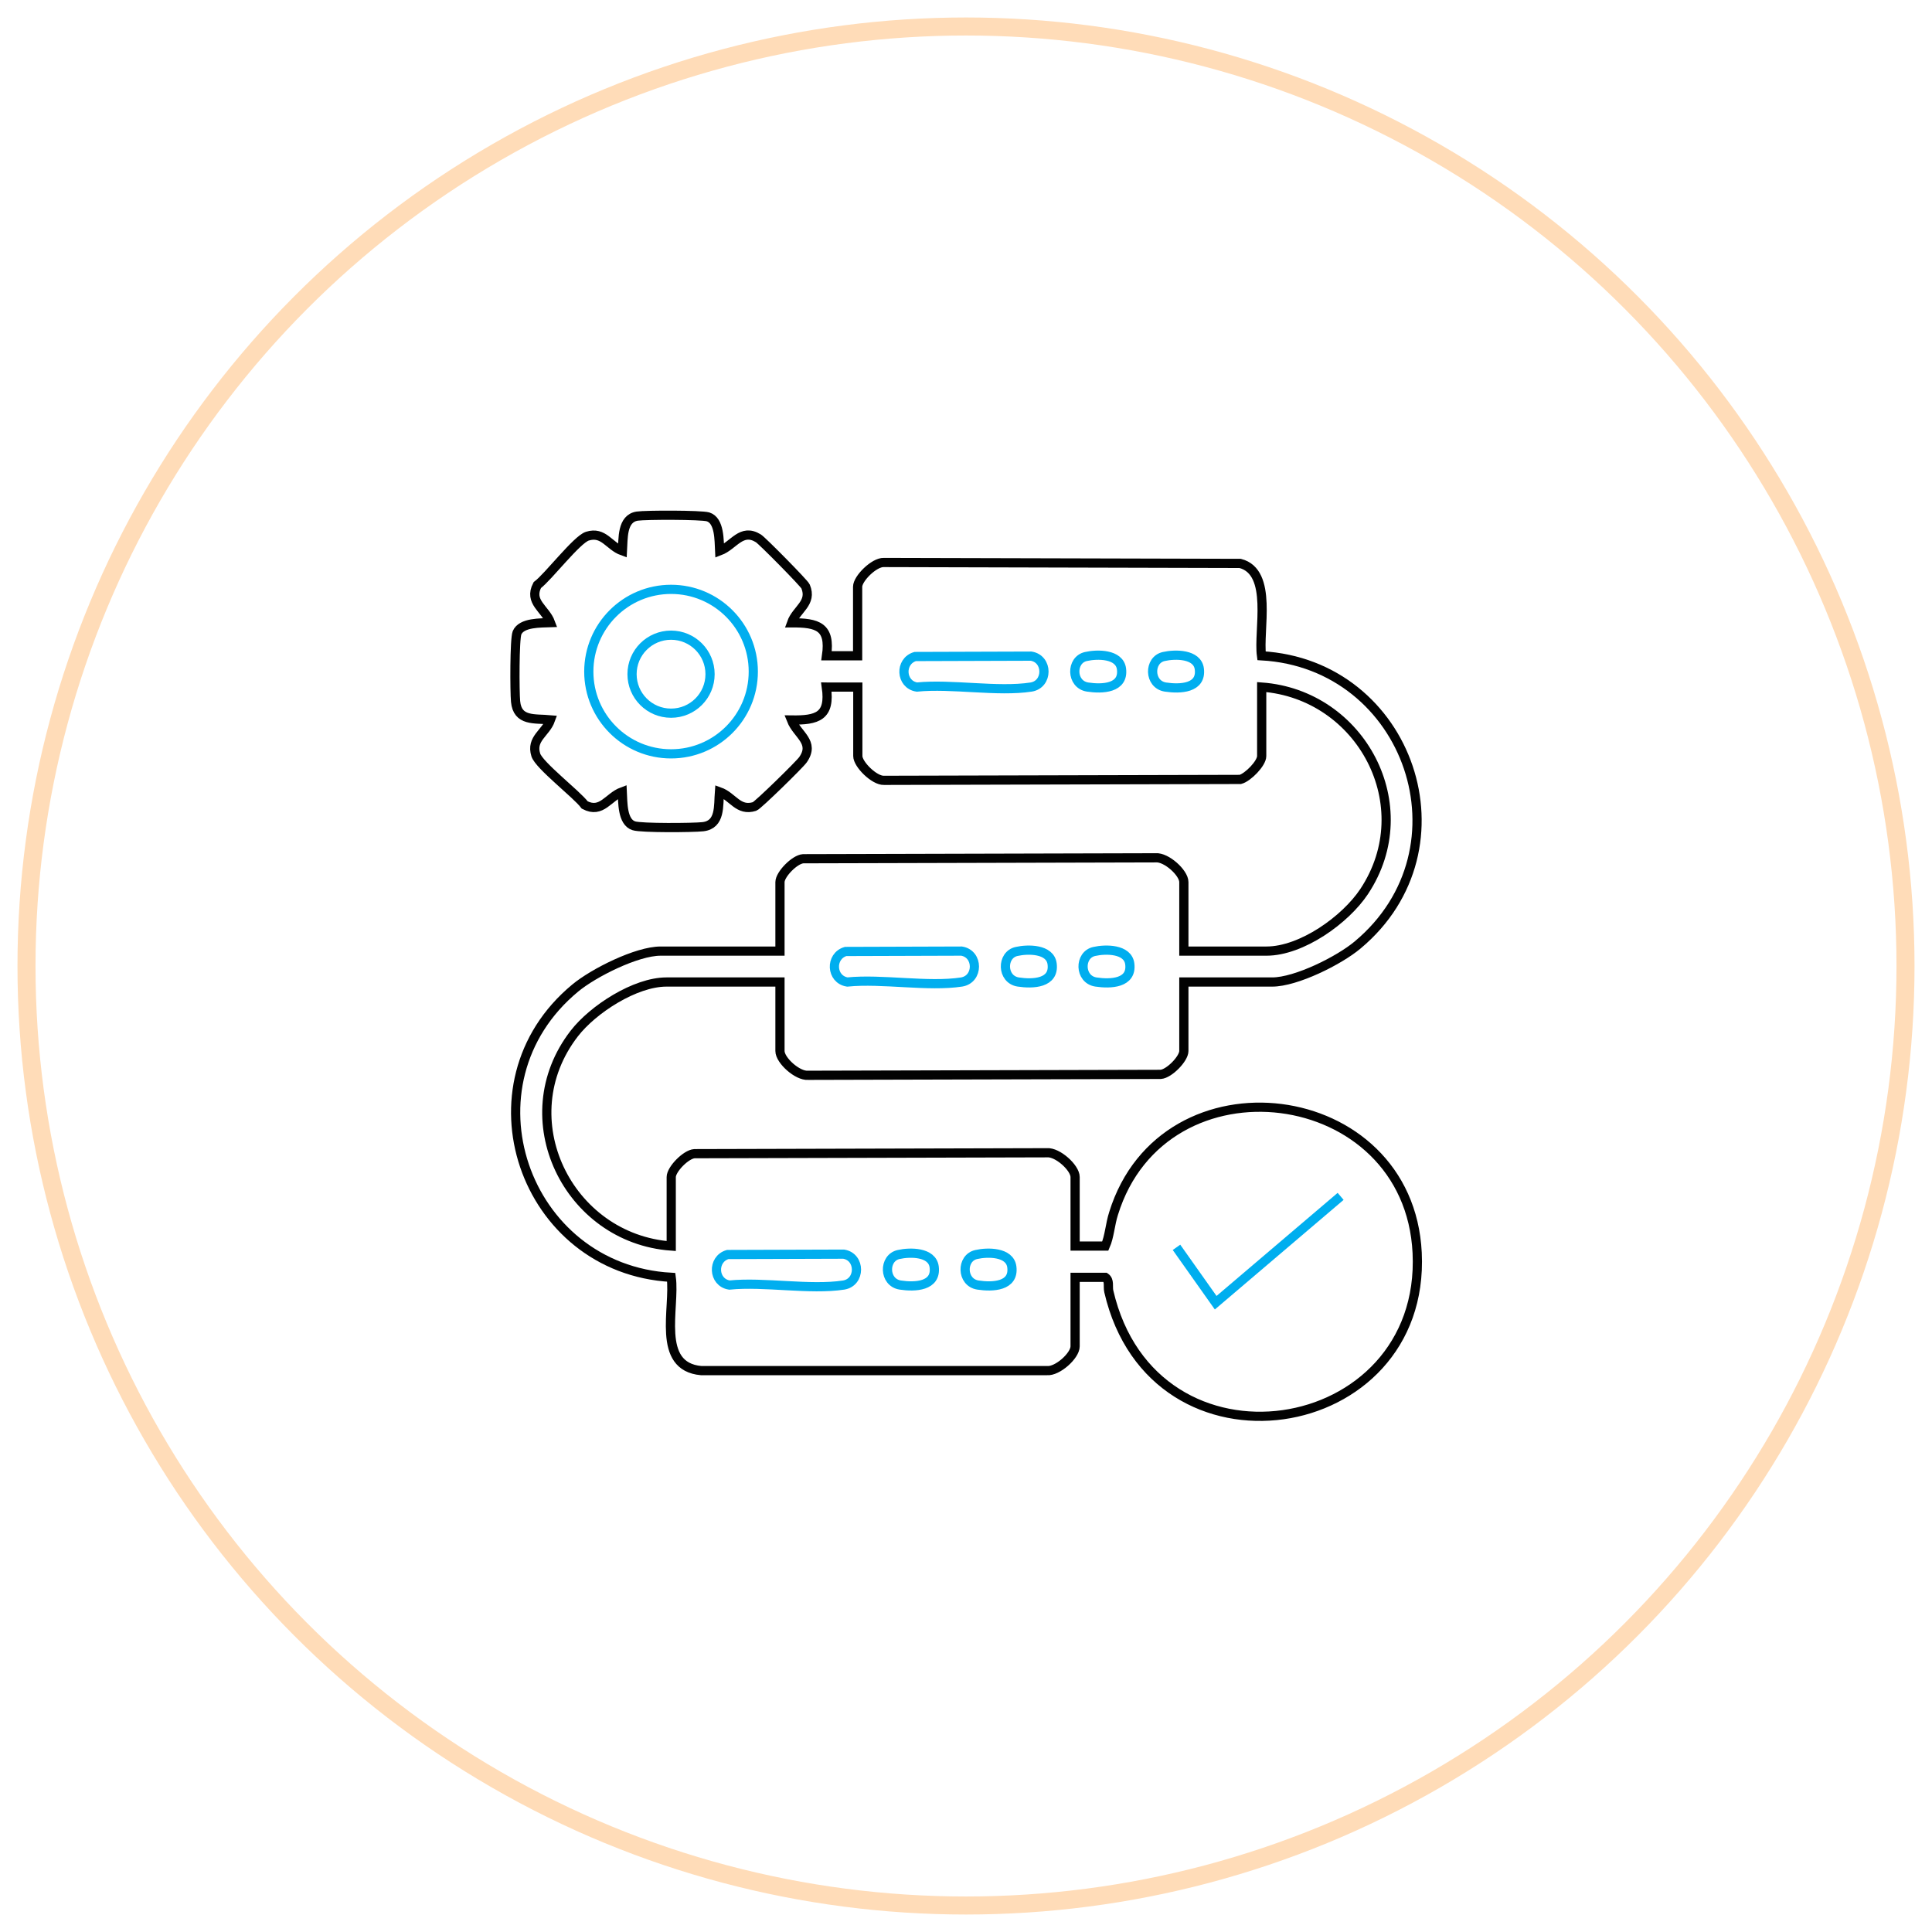 <svg xmlns="http://www.w3.org/2000/svg" id="Layer_1" data-name="Layer 1" viewBox="0 0 105 105"><defs><style>      .cls-1 {        stroke: #020202;      }      .cls-1, .cls-2 {        stroke-width: .5px;      }      .cls-1, .cls-2, .cls-3 {        fill: none;        stroke-miterlimit: 10;      }      .cls-2 {        stroke: #00aeef;      }      .cls-3 {        stroke: #ffdcb8;        stroke-width: .98px;      }    </style></defs><circle class="cls-3" cx="52.5" cy="52.5" r="51.06"></circle><g><path class="cls-1" d="M44.91,37.34c.23,1.6-.49,1.81-1.9,1.79.32.81,1.3,1.2.63,2.16-.18.26-2.45,2.48-2.63,2.54-.89.28-1.18-.54-1.91-.8-.06.76.07,1.79-.9,1.9-.53.06-3.35.08-3.75-.05-.64-.2-.6-1.29-.63-1.85-.76.28-1.12,1.2-2.04.72-.45-.6-2.47-2.14-2.66-2.72-.28-.89.54-1.18.8-1.91-.87-.08-1.8.1-1.9-1-.05-.54-.06-3.38.08-3.73.24-.57,1.29-.53,1.82-.55-.28-.76-1.2-1.12-.72-2.04.6-.45,2.14-2.47,2.72-2.66.89-.28,1.18.54,1.91.8.04-.66-.04-1.76.8-1.89.47-.07,3.48-.07,3.85.04.64.2.6,1.29.63,1.85.77-.29,1.18-1.26,2.11-.68.22.14,2.49,2.44,2.56,2.61.38.91-.5,1.24-.76,1.98,1.41-.01,2.13.2,1.9,1.79h1.69v-3.75c0-.45.9-1.34,1.42-1.32l19.37.05c1.81.47.97,3.65,1.16,5.02,8.03.45,11.5,10.48,5.22,15.72-1,.84-3.34,2.01-4.64,2.01h-4.8v3.75c0,.42-.8,1.24-1.26,1.27l-19.16.05c-.57.05-1.53-.81-1.53-1.32v-3.75h-6.17c-1.7,0-3.99,1.48-5.01,2.8-3.55,4.59-.36,11.14,5.27,11.55v-3.75c0-.42.8-1.24,1.26-1.27l19.16-.05c.57-.05,1.53.81,1.53,1.32v3.75h1.64c.23-.52.26-1.18.45-1.77,2.72-8.78,16.05-7.14,16.5,2.14.49,10.21-14.34,12.55-16.76,2.09-.06-.27.06-.59-.19-.76h-1.64v3.75c0,.51-.96,1.37-1.53,1.32h-18.79c-2.48-.22-1.4-3.43-1.63-5.07-8.02-.44-11.51-10.51-5.22-15.72,1-.83,3.35-2.01,4.64-2.01h6.49v-3.75c0-.42.8-1.24,1.26-1.27l19.16-.05c.57-.05,1.53.81,1.53,1.32v3.75h4.49c1.91,0,4.29-1.7,5.31-3.24,3.08-4.65-.16-10.71-5.57-11.11v3.75c0,.4-.75,1.16-1.16,1.27l-19.37.05c-.52.02-1.42-.87-1.42-1.32v-3.75h-1.69Z"></path><g><path class="cls-2" d="M49.74,35.68l6.3-.02c.93.15.93,1.53,0,1.68-1.82.28-4.32-.19-6.21,0-.89-.14-.95-1.41-.09-1.66Z"></path><path class="cls-2" d="M59.02,35.68c.61-.14,1.82-.15,1.93.67.14,1.07-1.05,1.11-1.84.99-.91-.14-.92-1.48-.09-1.66Z"></path><path class="cls-2" d="M63.25,35.68c.61-.14,1.82-.15,1.93.67.14,1.07-1.05,1.11-1.84.99-.91-.14-.92-1.48-.09-1.66Z"></path></g><g><path class="cls-2" d="M45.96,51.71l6.3-.02c.93.15.93,1.53,0,1.68-1.82.28-4.32-.19-6.21,0-.89-.14-.95-1.41-.09-1.66Z"></path><path class="cls-2" d="M55.25,51.71c.61-.14,1.82-.15,1.93.67.14,1.07-1.05,1.11-1.84.99-.91-.14-.92-1.48-.09-1.66Z"></path><path class="cls-2" d="M59.47,51.71c.61-.14,1.82-.15,1.93.67.14,1.07-1.05,1.11-1.84.99-.91-.14-.92-1.48-.09-1.66Z"></path></g><g><path class="cls-2" d="M39.55,68.18l6.3-.02c.93.15.93,1.53,0,1.68-1.82.28-4.32-.19-6.21,0-.89-.14-.95-1.41-.09-1.66Z"></path><path class="cls-2" d="M48.84,68.18c.61-.14,1.82-.15,1.93.67.14,1.07-1.05,1.11-1.84.99-.91-.14-.92-1.48-.09-1.66Z"></path><path class="cls-2" d="M53.06,68.18c.61-.14,1.82-.15,1.93.67.14,1.07-1.05,1.11-1.84.99-.91-.14-.92-1.48-.09-1.66Z"></path></g><circle class="cls-2" cx="36.47" cy="36.5" r="4.47"></circle><circle class="cls-2" cx="36.47" cy="36.64" r="2.12"></circle><polyline class="cls-2" points="63.94 67.79 66.07 70.8 72.86 65.02"></polyline></g></svg>